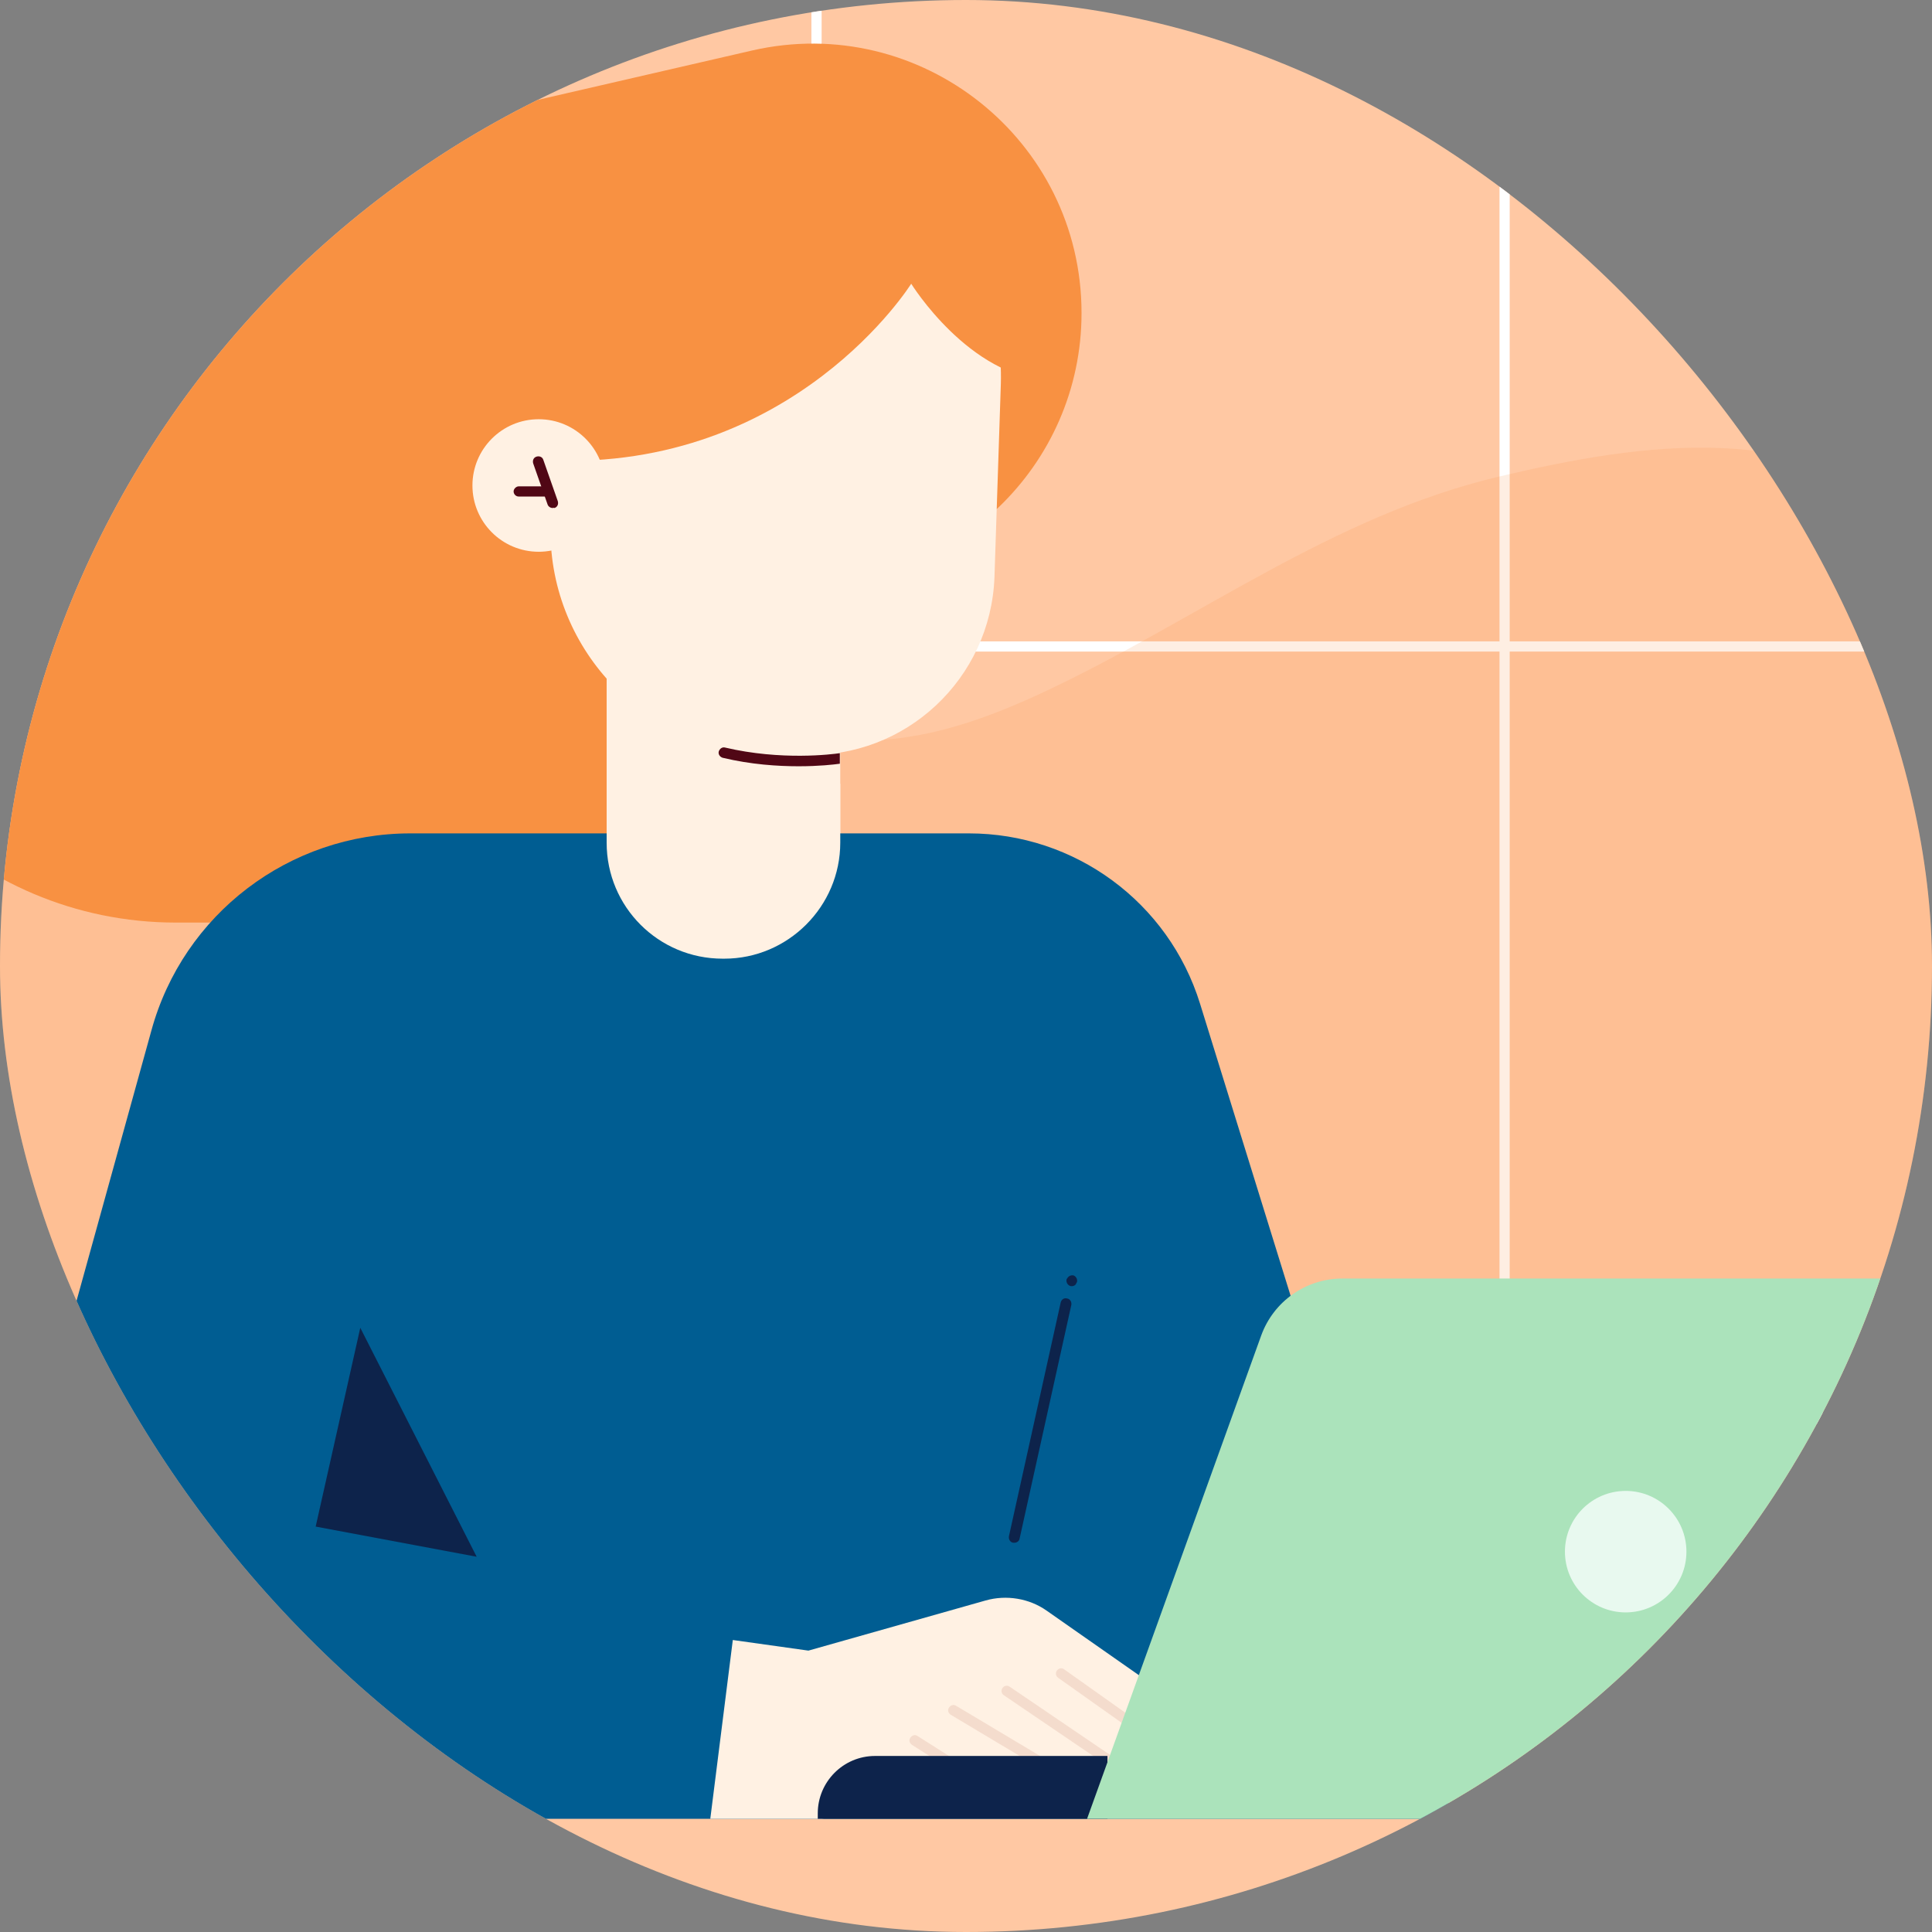 <svg width="120" height="120" viewBox="0 0 120 120" fill="none" xmlns="http://www.w3.org/2000/svg">
<rect x="0" y="0" width="120" height="120" fill="#808080" stroke="none"/>
<g clip-path="url(#clip0)">
<rect width="120" height="120" rx="60" fill="#FFC8A3"/>
<path d="M139.441 88.435H50.715C50.53 88.435 50.398 88.276 50.398 88.118V-9.683C50.398 -9.868 50.557 -10 50.715 -10H52.087C52.272 -10 52.404 -9.842 52.404 -9.683C52.404 -9.525 52.245 -9.367 52.087 -9.367H51.032V87.749H139.098V-9.34H54.91C54.725 -9.34 54.593 -9.499 54.593 -9.657C54.593 -9.815 54.752 -9.974 54.91 -9.974H139.441C139.626 -9.974 139.757 -9.815 139.757 -9.657V88.118C139.757 88.276 139.626 88.435 139.441 88.435Z" fill="white"/>
<path d="M93.453 87.722C93.269 87.722 93.137 87.564 93.137 87.406V-9.683C93.137 -9.868 93.295 -10 93.453 -10C93.612 -10 93.77 -9.842 93.77 -9.683V87.379C93.77 87.564 93.638 87.722 93.453 87.722Z" fill="white"/>
<path d="M139.44 40.471H50.688C50.503 40.471 50.371 40.312 50.371 40.154C50.371 39.996 50.529 39.837 50.688 39.837H139.44C139.625 39.837 139.757 39.996 139.757 40.154C139.757 40.312 139.625 40.471 139.44 40.471Z" fill="white"/>
<path opacity="0.15" d="M-41.838 110.596C-41.6 111.309 -41.336 111.995 -41.02 112.654H122.317C122.37 112.364 122.449 112.074 122.475 111.784C123.399 106.164 121.367 100.676 120.84 95.136C120.365 90.202 121.367 84.662 123.478 80.177C125.193 76.51 127.435 73.053 128.834 69.254C131.683 61.603 130.944 52.95 128.069 45.299C126.248 40.471 123.531 35.88 119.6 32.529C112.001 26.039 102.134 27.464 93.111 29.601C82.795 32.028 74.379 38.492 64.96 42.924C61.32 44.639 57.389 46.064 53.352 45.985C48.577 45.879 44.065 43.716 40.134 40.998C32.166 35.511 25.307 28.572 17.366 23.058C9.53 17.623 -0.997 14.272 -9.439 18.678C-21.259 24.799 -19.94 41.922 -32.102 47.277C-35.743 48.86 -39.701 49.731 -43.13 51.736C-51.309 56.511 -54.739 66.985 -53.868 76.404C-52.734 88.593 -45.637 99.173 -41.838 110.596Z" fill="#F89142"/>
<path d="M5.836 12.557L46.703 3.139C57.177 0.738 67.176 8.679 67.176 19.443C67.176 28.941 59.261 36.539 49.763 36.144L46.202 35.986V57.303H10.928C-1.604 57.303 -11.762 47.145 -11.762 34.614C-11.735 24.087 -4.454 14.932 5.836 12.557Z" fill="#F89142"/>
<path d="M52.19 34.877H37.68V53.662H52.19V34.877Z" fill="#FFF1E3"/>
<path d="M49.975 46.882L47.574 46.803C39.95 46.565 33.961 40.154 34.198 32.529L34.515 22.952C34.752 15.328 41.163 9.339 48.788 9.576C56.413 9.814 62.402 16.225 62.164 23.849L61.768 35.853C61.531 42.159 56.254 47.093 49.975 46.882Z" fill="#FFF1E3"/>
<path d="M62.217 17.386C59.816 13.665 54.803 9.497 50.371 8.706C48.63 8.389 46.836 8.574 45.094 8.89C42.825 9.286 40.583 9.893 38.657 11.133C33.301 14.589 33.592 22.952 34.093 28.598C49.342 29.258 56.597 17.623 56.597 17.623C56.597 17.623 60.185 23.427 65.198 23.638C65.198 23.585 64.934 21.58 62.217 17.386Z" fill="#F89142"/>
<path d="M33.459 34.271C35.733 34.271 37.575 32.428 37.575 30.155C37.575 27.882 35.733 26.039 33.459 26.039C31.186 26.039 29.344 27.882 29.344 30.155C29.344 32.428 31.186 34.271 33.459 34.271Z" fill="#FFF1E3"/>
<path d="M25.491 51.763H60.184C66.754 51.763 72.584 56.036 74.537 62.342L90.234 112.971H8.474C2.142 112.971 -2.475 106.929 -0.787 100.808L9.397 64.031C11.376 56.775 17.972 51.763 25.491 51.763Z" fill="#005D92"/>
<path d="M44.988 59.545H44.882C40.898 59.545 37.68 56.327 37.68 52.343V48.676H52.19V52.343C52.19 56.3 48.945 59.545 44.988 59.545Z" fill="#FFF1E3"/>
<path d="M45.516 101.864L50.212 102.523L61.213 99.41C62.506 99.041 63.931 99.278 65.013 100.043L75.46 107.351V109.356H73.508L73.481 110.412H71.635C70.87 110.412 70.21 110.623 69.577 110.201H69.234L69.26 110.412H66.279L65.092 110.253L64.933 110.412H61.187L57.045 109.779C57.045 109.779 56.201 112.179 51.029 112.971H44.117L45.516 101.864Z" fill="#FFF1E3"/>
<g opacity="0.5">
<path opacity="0.2" d="M65.435 110.28C65.382 110.28 65.329 110.253 65.276 110.227L59.05 106.507C58.892 106.402 58.839 106.217 58.945 106.059C59.05 105.9 59.235 105.848 59.393 105.953L65.619 109.673C65.778 109.779 65.831 109.963 65.725 110.122C65.646 110.227 65.54 110.28 65.435 110.28Z" fill="#99290A"/>
</g>
<g opacity="0.5">
<path opacity="0.2" d="M59.287 109.99C59.234 109.99 59.155 109.963 59.102 109.937L56.649 108.38C56.49 108.275 56.438 108.09 56.543 107.932C56.649 107.773 56.833 107.721 56.992 107.826L59.445 109.383C59.604 109.488 59.656 109.673 59.551 109.831C59.498 109.937 59.392 109.99 59.287 109.99Z" fill="#99290A"/>
</g>
<g opacity="0.5">
<path opacity="0.2" d="M70.025 110.438C69.972 110.438 69.893 110.412 69.84 110.385L62.347 105.293C62.189 105.188 62.163 104.977 62.268 104.845C62.374 104.687 62.585 104.66 62.717 104.766L70.21 109.858C70.368 109.963 70.394 110.174 70.289 110.306C70.236 110.385 70.13 110.438 70.025 110.438Z" fill="#99290A"/>
</g>
<g opacity="0.5">
<path opacity="0.2" d="M73.535 109.673C73.482 109.673 73.403 109.647 73.35 109.62L65.725 104.212C65.567 104.106 65.541 103.895 65.646 103.763C65.752 103.605 65.963 103.579 66.095 103.684L73.719 109.093C73.878 109.198 73.904 109.409 73.799 109.541C73.719 109.62 73.64 109.673 73.535 109.673Z" fill="#99290A"/>
</g>
<path d="M68.76 112.971H50.793V112.628C50.793 110.676 52.376 109.066 54.355 109.066H68.786V112.971H68.76Z" fill="#0D234B"/>
<path d="M52.19 46.776C51.689 46.855 48.523 47.251 45.04 46.433C44.856 46.38 44.697 46.512 44.645 46.671C44.592 46.855 44.724 47.014 44.882 47.066C46.65 47.488 48.312 47.594 49.605 47.594C50.871 47.594 51.794 47.488 52.164 47.436V46.776H52.19Z" fill="#500715"/>
<path d="M120.971 112.971H67.519L78.337 82.947C79.102 80.837 81.107 79.412 83.376 79.412H128.491C130.707 79.412 132.263 81.628 131.525 83.712L120.971 112.971Z" fill="#ABE3BB"/>
<path d="M100.974 100.149C103.058 100.149 104.747 98.46 104.747 96.376C104.747 94.292 103.058 92.603 100.974 92.603C98.89 92.603 97.201 94.292 97.201 96.376C97.201 98.46 98.89 100.149 100.974 100.149Z" fill="#E8F9EF"/>
<path d="M63.008 95.822C62.982 95.822 62.955 95.822 62.929 95.822C62.744 95.796 62.639 95.611 62.665 95.426L65.884 80.889C65.937 80.705 66.095 80.599 66.28 80.652C66.464 80.678 66.57 80.863 66.543 81.047L63.325 95.585C63.298 95.716 63.166 95.822 63.008 95.822Z" fill="#0D234B"/>
<path d="M34.33 31.553C34.198 31.553 34.066 31.474 34.014 31.342L33.117 28.783C33.064 28.598 33.143 28.414 33.328 28.361C33.512 28.308 33.697 28.387 33.75 28.572L34.647 31.131C34.7 31.316 34.62 31.5 34.436 31.553C34.383 31.527 34.357 31.553 34.33 31.553Z" fill="#500715"/>
<path d="M34.012 30.841H32.218C32.033 30.841 31.901 30.683 31.901 30.524C31.901 30.366 32.06 30.208 32.218 30.208H34.012C34.197 30.208 34.329 30.366 34.329 30.524C34.329 30.683 34.197 30.841 34.012 30.841Z" fill="#500715"/>
<path d="M66.57 79.887C66.517 79.887 66.491 79.887 66.438 79.86C66.28 79.781 66.201 79.597 66.254 79.438L66.28 79.412C66.359 79.254 66.544 79.174 66.702 79.227C66.86 79.306 66.939 79.491 66.887 79.649L66.86 79.676C66.834 79.808 66.702 79.887 66.57 79.887Z" fill="#0D234B"/>
<path d="M22.378 82.472L19.607 94.819L29.607 96.693L22.378 82.472Z" fill="#0D234B"/>
<path d="M107.463 10.948C107.463 7.096 110.576 4.009 114.402 4.009C118.227 4.009 121.34 7.123 121.34 10.948H107.463Z" fill="white"/>
</g>
<defs>
<clipPath id="clip0">
<rect width="120" height="120" rx="60" fill="white"/>
</clipPath>
</defs>
</svg>
